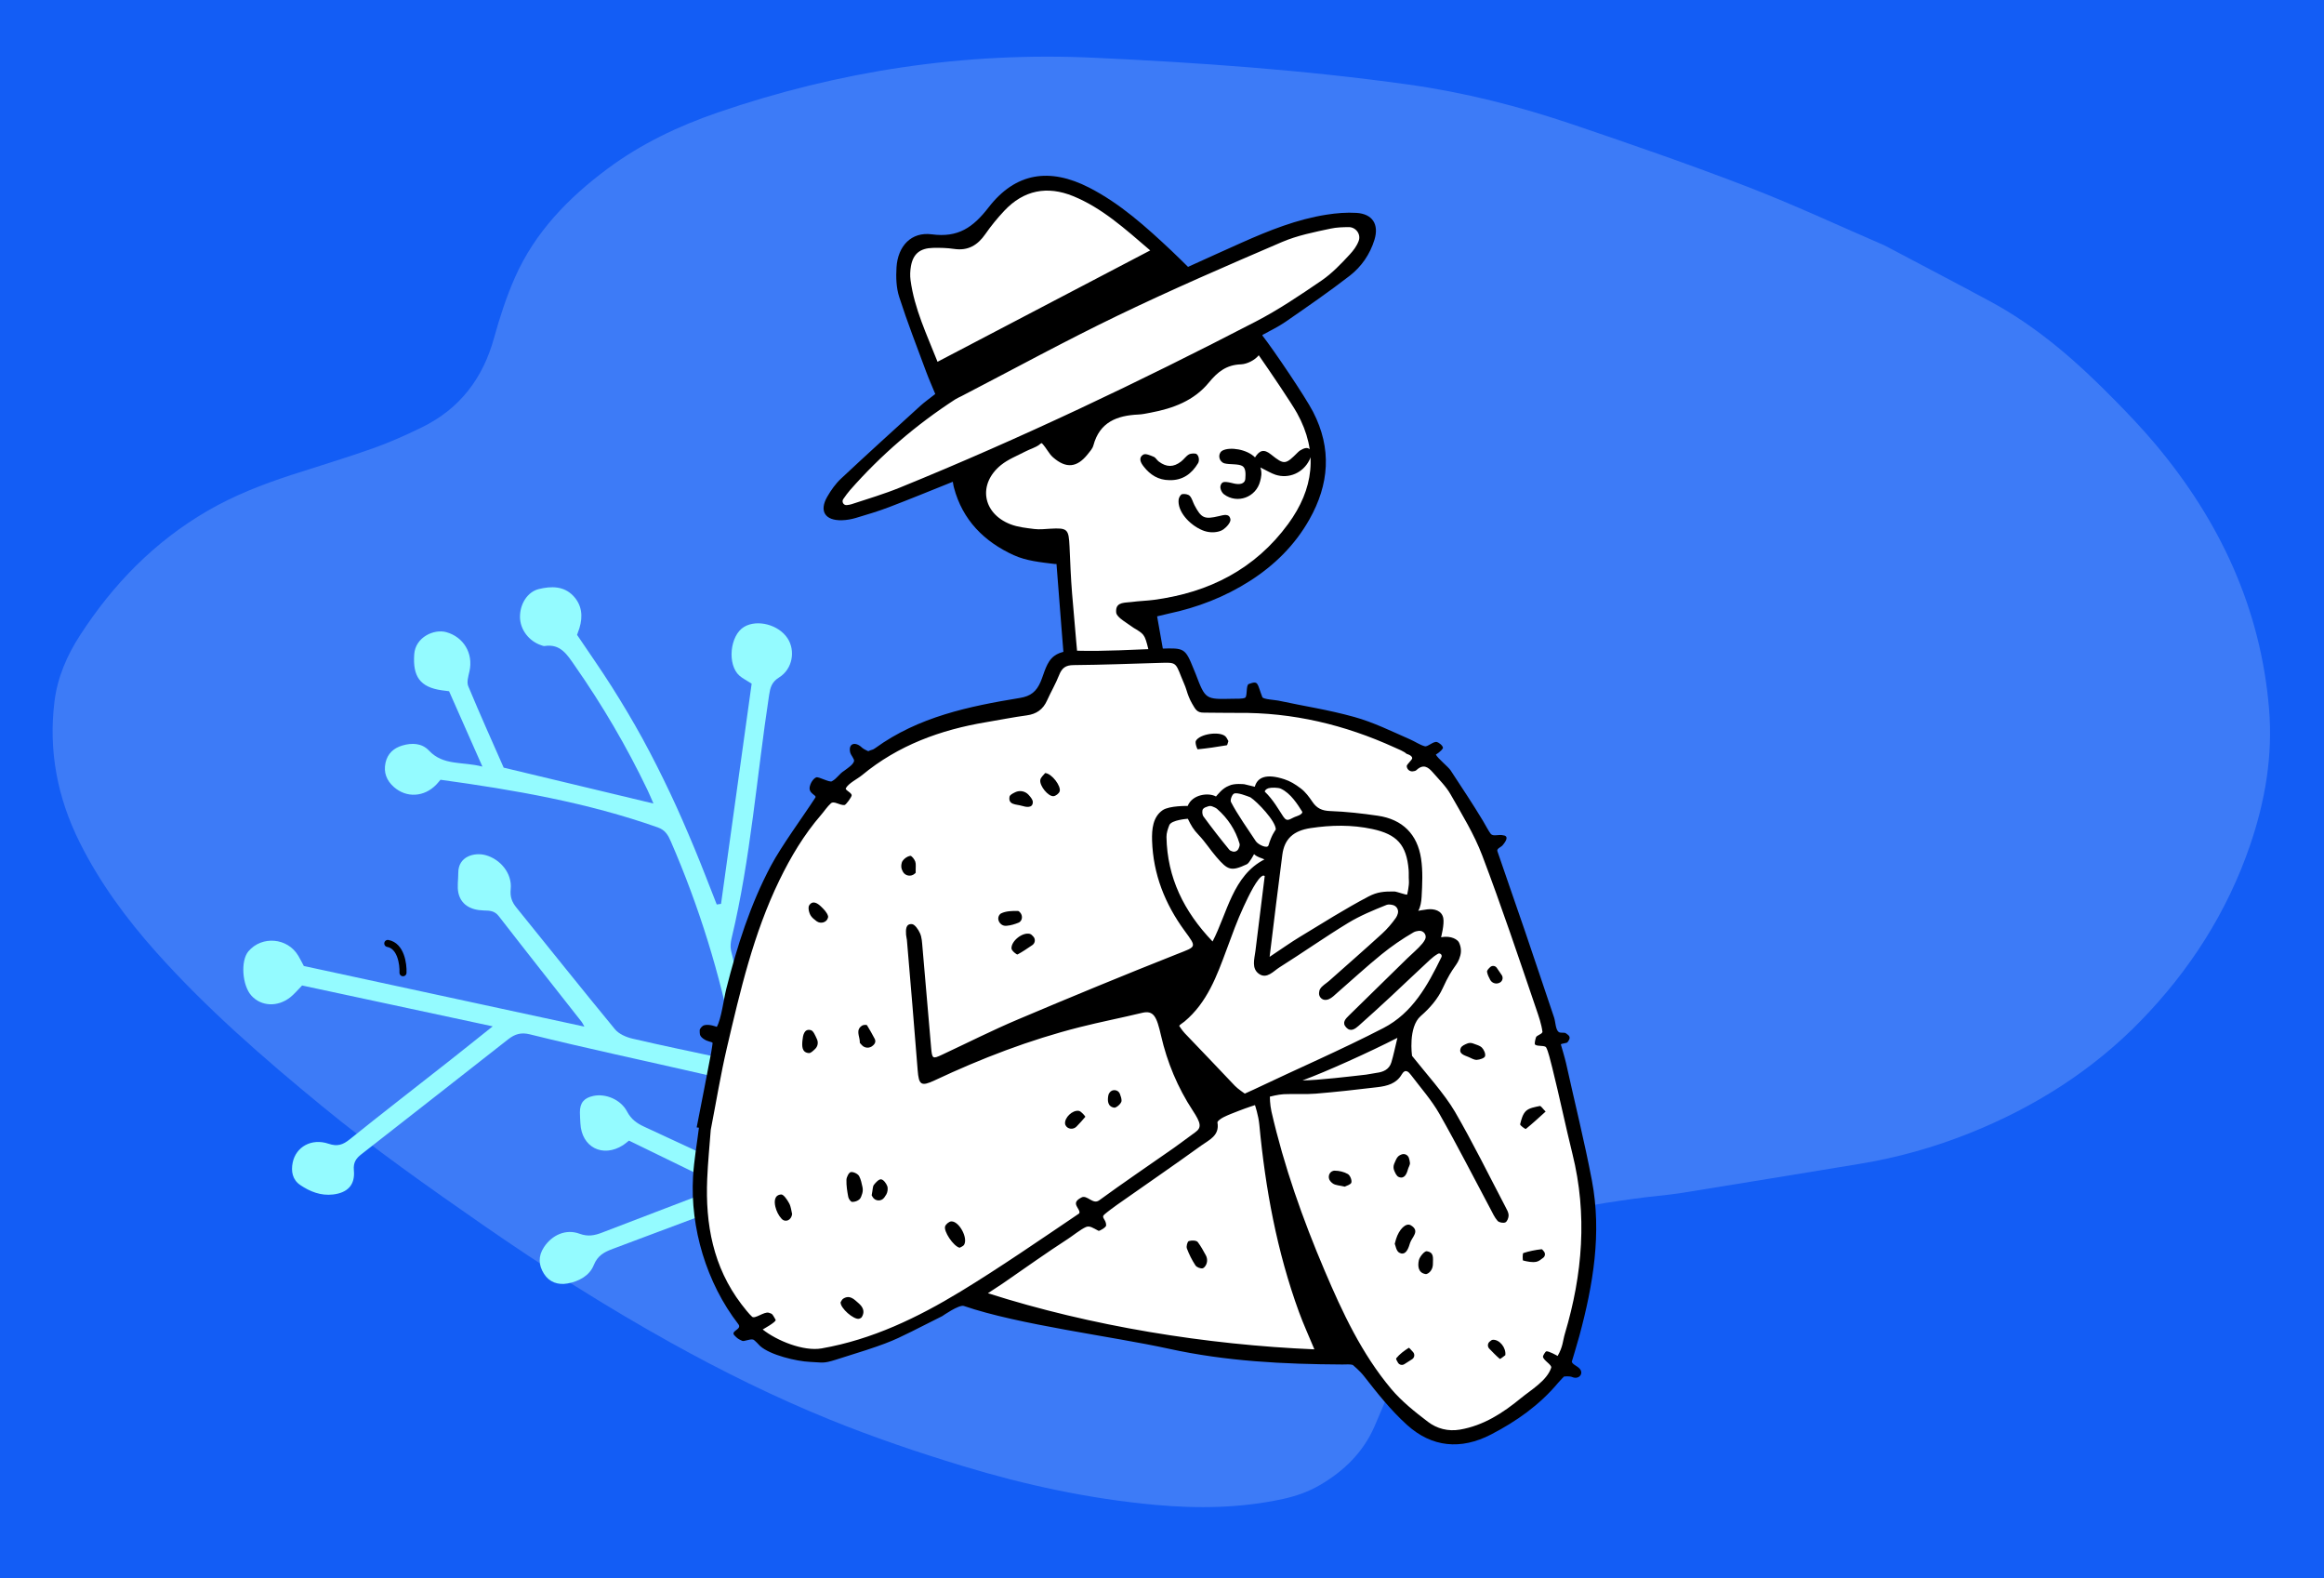 <svg width="330" height="224" viewBox="0 0 330 224" fill="none" xmlns="http://www.w3.org/2000/svg">
<rect width="330" height="224" fill="#333333"/>
<g clip-path="url(#clip0_4468_76734)">
<rect x="-72" y="-1082" width="1366" height="2004" rx="16" fill="white"/>
<rect width="1366" height="711" transform="translate(-72 -341)" fill="#135DF5"/>
<mask id="mask0_4468_76734" style="mask-type:alpha" maskUnits="userSpaceOnUse" x="0" y="0" width="330" height="224">
<rect y="0.575" width="330" height="222.753" fill="white"/>
</mask>
<g mask="url(#mask0_4468_76734)">
<path opacity="0.24" fill-rule="evenodd" clip-rule="evenodd" d="M267.619 34.85C272.719 37.548 277.716 40.15 282.673 42.824C289.447 46.48 295.092 51.503 300.395 56.91C302.311 58.864 304.201 60.854 305.959 62.938C315.312 74.03 321.004 86.479 322.192 100.55C322.758 107.257 321.646 113.708 319.512 119.952C316.262 129.464 310.921 137.793 303.905 144.981C297.109 151.945 288.921 157.162 279.66 160.861C274.607 162.88 269.392 164.347 263.963 165.231C255.609 166.591 247.263 167.988 238.903 169.323C236.61 169.689 234.272 169.841 231.972 170.176C229.289 170.567 226.584 170.912 223.96 171.521C212.427 174.2 204.306 180.739 199.847 191.325C198.277 195.05 196.78 198.806 195.162 202.509C193.578 206.133 190.868 208.807 187.401 210.823C185.785 211.763 184.052 212.375 182.206 212.778C176.214 214.086 170.107 214.183 163.944 213.614C154.715 212.762 145.671 210.829 136.76 208.123C130.348 206.176 124.008 204.028 117.79 201.503C110.048 198.358 102.57 194.666 95.275 190.614C86.062 185.495 77.177 179.859 68.534 173.855C60.777 168.466 53.05 163.033 45.76 157.048C37.431 150.211 29.312 143.152 22.155 135.137C17.901 130.372 14.164 125.279 11.334 119.621C8.12 113.196 6.879 106.538 7.734 99.597C8.162 96.121 9.526 93.013 11.387 90.143C16.052 82.95 21.925 76.882 29.535 72.476C33.264 70.318 37.281 68.754 41.409 67.41C45.268 66.153 49.166 64.99 52.984 63.636C55.351 62.796 57.649 61.764 59.893 60.668C65.336 58.011 68.58 53.666 70.151 47.98C70.958 45.06 71.901 42.153 73.12 39.391C75.933 33.011 80.667 28.11 86.281 23.942C91.001 20.437 96.282 17.907 101.911 15.974C119.052 10.088 136.834 7.343 155.324 8.196C170.222 8.884 185.109 9.928 199.943 11.996C207.906 13.106 215.703 15.081 223.337 17.67C231.651 20.489 239.957 23.36 248.15 26.52C254.767 29.073 261.21 32.088 267.619 34.85Z" fill="#C5D8FF"/>
<path d="M57.225 138.084C57.278 136.839 56.919 134.263 55.064 133.926" stroke="black" stroke-linecap="round"/>
<path fill-rule="evenodd" clip-rule="evenodd" d="M107.807 151.448C106.446 145.865 105.102 140.408 103.806 134.94C103.676 134.386 103.753 133.739 103.889 133.172C106.608 121.827 107.448 110.193 109.205 98.701C109.369 97.632 109.552 96.832 110.634 96.161C112.549 94.974 112.978 92.361 111.828 90.607C110.562 88.675 107.525 87.877 105.66 88.987C103.636 90.191 103.226 94.355 105.003 95.92C105.442 96.306 105.989 96.568 106.734 97.046C105.293 107.405 103.839 117.857 102.385 128.309C102.182 128.339 101.978 128.368 101.774 128.397C100.727 125.747 99.718 123.081 98.621 120.452C97.526 117.824 96.399 115.207 95.182 112.636C93.933 109.997 92.623 107.383 91.221 104.824C89.855 102.331 88.392 99.886 86.872 97.484C85.312 95.021 83.631 92.635 81.941 90.122C82.035 89.855 82.166 89.516 82.274 89.169C82.803 87.464 82.623 85.841 81.368 84.55C80.021 83.164 78.254 83.203 76.531 83.614C74.916 83.999 73.825 85.711 73.837 87.584C73.848 89.37 75.109 91.034 76.889 91.609C77.031 91.654 77.187 91.728 77.324 91.706C79.607 91.344 80.554 92.967 81.632 94.511C85.54 100.107 88.983 105.973 91.935 112.131C92.253 112.794 92.529 113.478 92.786 114.064C85.746 112.378 78.781 110.71 71.522 108.971C69.928 105.344 68.148 101.397 66.488 97.4C66.247 96.82 66.51 95.981 66.663 95.29C67.231 92.74 65.821 90.412 63.356 89.732C61.645 89.261 58.992 90.43 58.819 92.874C58.596 96.024 59.637 97.549 62.73 97.99C63.021 98.031 63.312 98.066 63.767 98.124C65.264 101.508 66.773 104.918 68.502 108.823C65.656 108.076 62.964 108.734 60.911 106.548C59.904 105.477 58.484 105.425 57.126 105.83C55.915 106.191 55.034 106.954 54.743 108.279C54.437 109.677 54.911 110.814 55.922 111.711C57.726 113.314 60.248 113.149 61.956 111.374C62.157 111.165 62.337 110.935 62.548 110.69C73.025 112.13 83.392 113.922 93.39 117.449C94.471 117.83 94.867 118.549 95.263 119.46C99.281 128.71 102.242 138.29 104.182 148.191C104.322 148.905 104.442 149.622 104.615 150.572C103.833 150.44 103.27 150.367 102.717 150.249C98.404 149.327 94.083 148.437 89.789 147.434C88.902 147.226 87.877 146.781 87.322 146.108C82.61 140.395 77.999 134.596 73.335 128.843C72.689 128.046 72.407 127.313 72.519 126.202C72.743 123.998 71.061 121.953 68.923 121.384C67.359 120.968 65.063 121.56 65.074 123.905C65.08 124.868 64.888 125.872 65.097 126.784C65.458 128.356 66.751 129.198 68.689 129.245C69.544 129.265 70.226 129.277 70.834 130.062C74.729 135.09 78.678 140.076 82.607 145.078C82.698 145.194 82.757 145.336 82.982 145.731C69.615 142.845 56.448 140.001 43.143 137.128C42.908 136.693 42.649 136.168 42.351 135.666C40.831 133.108 37.191 132.792 35.274 135.043C34.138 136.379 34.381 139.9 35.711 141.35C37.101 142.867 39.411 142.986 41.207 141.578C41.788 141.123 42.264 140.533 42.898 139.894C51.757 141.792 60.655 143.698 69.963 145.693C67.688 147.505 65.735 149.076 63.766 150.626C59.063 154.325 54.328 157.984 49.663 161.732C48.687 162.516 47.916 162.784 46.652 162.358C44.239 161.545 42.033 162.791 41.566 165.013C41.3 166.271 41.525 167.472 42.642 168.226C44.024 169.158 45.557 169.764 47.281 169.564C49.358 169.323 50.449 168.205 50.248 166.129C50.14 165.012 50.581 164.425 51.301 163.862C58.25 158.42 65.215 152.999 72.151 147.54C73.104 146.791 73.992 146.52 75.222 146.825C91.322 150.812 107.696 153.694 123.516 158.809C124.199 159.03 124.876 159.269 125.896 159.614C125.126 159.989 124.698 160.244 124.238 160.414C118.837 162.417 113.418 164.372 108.037 166.428C106.95 166.843 106.065 166.752 105.07 166.282C100.545 164.144 96.004 162.037 91.462 159.936C90.43 159.459 89.612 158.878 89.04 157.786C88.146 156.079 86.009 155.21 84.281 155.567C82.933 155.844 82.341 156.547 82.345 157.9C82.346 158.422 82.389 158.943 82.415 159.464C82.579 162.858 85.585 164.398 88.469 162.563C88.717 162.405 88.939 162.205 89.314 161.916C93.552 163.981 97.822 166.06 102.416 168.298C101.577 168.714 101.091 169.004 100.57 169.204C95.542 171.135 90.504 173.04 85.478 174.978C84.415 175.388 83.475 175.572 82.291 175.133C80.347 174.411 78.384 175.316 77.246 177.033C76.389 178.325 76.472 179.612 77.25 180.834C78.01 182.025 79.249 182.435 80.583 182.196C82.186 181.908 83.706 181.098 84.307 179.602C84.871 178.197 85.82 177.727 87.04 177.271C97.204 173.476 107.355 169.647 117.511 165.834C121.364 164.388 125.244 163.01 129.063 161.481C130.26 161.002 131.3 160.969 132.498 161.351C135.061 162.166 137.659 162.873 140.245 163.615C142.643 164.304 143.493 164.182 143.772 163.13C144.021 162.19 143.353 161.666 141.096 161.017C130.035 157.839 118.976 154.659 107.807 151.448Z" fill="#94FBFF"/>
</g>
<path fill-rule="evenodd" clip-rule="evenodd" d="M151.576 26.006L161.428 32.238L167.944 39.206L185.528 31.717L193.776 31.199L194.631 34.102L190.576 39.206L177.229 47.441C184.837 53.645 187.92 61.096 186.478 69.797C185.16 77.752 177.615 82.906 163.844 85.258L163.425 85.328L164.872 99.497C165.043 100.149 165.134 100.84 165.134 101.555C165.134 105.494 162.36 108.686 158.939 108.686C155.517 108.686 152.743 105.494 152.743 101.555C152.743 100.948 152.809 100.359 152.933 99.797L152.918 99.797L152.732 98.086C151.253 84.649 150.035 77.321 149.077 76.101C137.978 76.101 139.493 69.063 140.101 66.021C140.175 65.654 140.278 65.343 140.408 65.075L126.872 70.493L119.643 72.934L118.688 70.493L131.495 58.267L134.774 54.684L131.495 50.107L127.852 39.206L129.695 35.084L133.831 34.102H137.18L145.874 26.006H151.576Z" fill="white"/>
<path fill-rule="evenodd" clip-rule="evenodd" d="M154.649 26.629C159.073 28.894 162.737 32.206 166.333 35.583C167.115 36.317 167.872 37.08 168.697 37.884C171.313 36.702 173.805 35.56 176.309 34.448C180.2 32.719 184.144 31.129 188.379 30.471C189.77 30.255 191.206 30.133 192.606 30.219C194.885 30.358 195.842 31.843 195.167 34.039C194.535 36.091 193.324 37.852 191.666 39.137C188.706 41.43 185.614 43.556 182.534 45.687C181.443 46.441 180.223 47.006 179.274 47.538L179.26 47.637C180.819 49.627 185.346 56.317 186.45 58.457C189.149 63.692 188.741 68.764 185.918 73.757C183.862 77.392 180.964 80.247 177.464 82.478C173.914 84.742 170.043 86.239 165.928 87.107C165.453 87.207 164.984 87.332 164.307 87.495C164.743 89.957 165.163 92.32 165.58 94.684C165.754 95.671 165.928 96.658 166.091 97.646C166.224 98.46 166.56 99.555 165.488 99.77C164.493 100.012 164.285 98.634 164.068 97.428C163.627 94.971 163.817 95.173 163.328 93.209C162.57 90.17 162.643 90.165 161.34 89.344C161.037 89.211 160.136 88.533 159.499 88.108C159.204 87.91 158.933 87.679 158.709 87.403C158.522 87.171 158.465 87.022 158.489 86.609C158.556 85.431 159.799 85.574 160.669 85.456C161.741 85.31 162.83 85.289 163.903 85.146C171.68 84.108 178.224 80.787 182.92 74.369C186.518 69.452 187.255 64.203 184.173 58.639C183.399 57.24 180.311 52.683 178.738 50.431L178.749 50.419C178.202 51.115 177.085 51.69 176.195 51.721C174.142 51.793 172.888 52.8 171.653 54.307C169.546 56.882 166.563 57.981 163.38 58.579C162.807 58.687 162.231 58.818 161.652 58.844C158.609 58.982 156.144 59.915 155.257 63.233C155.134 63.691 154.757 64.098 154.446 64.487C152.929 66.388 151.388 66.541 149.54 64.933C148.917 64.39 148.675 63.702 147.935 62.902L147.718 62.997C147.682 63.044 147.642 63.085 147.598 63.117C147.009 63.548 146.254 63.75 145.594 64.095C144.423 64.707 143.142 65.201 142.136 66.017C138.826 68.7 139.496 72.865 143.467 74.417C144.528 74.831 145.723 74.95 146.87 75.095C147.604 75.187 148.366 75.097 149.114 75.054C151.577 74.913 151.758 75.085 151.87 77.589C151.969 79.801 152.05 82.015 152.23 84.221C152.611 88.878 153.04 93.531 153.478 98.184C153.52 98.623 153.63 99.07 153.528 99.512C153.34 100.326 152.153 100.349 151.872 99.562C151.669 98.993 151.496 98.466 151.449 97.928C150.933 91.978 150.487 86.022 150.02 80.067C149.932 80.073 149.838 80.07 149.741 80.058C147.781 79.82 145.707 79.612 143.946 78.808C139.768 76.9 136.671 73.838 135.453 69.201C135.393 68.971 135.393 68.971 135.297 68.389C132.344 69.572 129.205 70.859 126.262 71.984C124.709 72.576 123.11 73.053 121.516 73.527C120.884 73.715 120.211 73.832 119.554 73.85C117.158 73.916 116.29 72.559 117.465 70.515C118.001 69.583 118.652 68.664 119.432 67.934C123.143 64.459 126.911 61.045 130.672 57.625C131.284 57.069 131.966 56.592 132.805 55.929C132.364 54.857 131.896 53.811 131.499 52.738C130.197 49.218 128.828 45.718 127.682 42.147C127.261 40.836 127.213 39.337 127.302 37.944C127.493 34.927 129.398 32.875 132.317 33.265C136.043 33.761 138.167 32.297 140.369 29.448C144.186 24.508 149.02 23.748 154.649 26.629ZM191.499 32.239C190.639 32.247 189.803 32.273 188.996 32.443C186.638 32.941 184.22 33.419 182.022 34.362C174.218 37.712 166.416 41.088 158.766 44.773C151.257 48.39 143.935 52.396 136.531 56.232C136.237 56.384 135.924 56.509 135.646 56.689C130.082 60.3 125.091 64.583 120.708 69.57C120.378 69.945 120.087 70.355 119.744 70.842C119.475 71.223 119.777 71.749 120.241 71.7C120.5 71.673 120.715 71.639 120.92 71.572C123.213 70.817 125.536 70.129 127.77 69.22C145.005 62.206 161.786 54.205 178.304 45.651C181.55 43.97 184.613 41.904 187.639 39.836C189.135 38.813 190.432 37.455 191.67 36.111C192.172 35.566 192.639 34.965 192.925 34.209C193.288 33.248 192.524 32.228 191.499 32.239ZM142.594 29.933C141.628 30.965 140.721 32.069 139.916 33.23C138.815 34.819 137.452 35.628 135.473 35.336C134.489 35.19 133.478 35.164 132.481 35.188C130.637 35.231 129.663 36.037 129.352 37.776C129.236 38.425 129.206 39.118 129.294 39.771C129.843 43.857 131.614 47.509 133.127 51.356C143.265 46.048 153.116 40.892 163.326 35.547C159.682 32.422 156.471 29.517 152.404 27.85C148.711 26.337 145.365 26.974 142.594 29.933Z" fill="black"/>
<path fill-rule="evenodd" clip-rule="evenodd" d="M104.361 138.281C109.133 123.777 114.885 113.807 121.617 108.371C128.349 102.936 136.952 100.206 147.427 100.182L150.722 93.433L167.08 92.585L170.023 100.182C188.394 99.416 200.75 103.493 207.092 112.413C213.434 121.334 219.282 139.602 224.636 167.217L225.455 179.315L221.698 193.905C216.12 200.585 211.252 203.925 207.092 203.925C202.932 203.925 197.891 199.895 191.97 191.834L185.979 192.943C159.885 189.8 144.054 186.58 138.487 183.282C138.487 183.282 118.818 194.716 112.807 191.834C106.796 188.952 102.294 184.653 100.295 178.008C98.963 173.577 100.318 160.335 104.361 138.281Z" fill="white"/>
<path fill-rule="evenodd" clip-rule="evenodd" d="M180.115 111.892C179.769 111.996 179.553 112.27 179.606 112.389C180.79 113.51 181.619 115.021 182.214 115.909C182.832 116.833 183.148 116.174 184.2 115.842C184.73 115.675 185.005 115.375 184.901 115.211C184.261 114.195 183.284 112.61 181.874 111.957C181.499 111.783 180.511 111.773 180.115 111.892ZM172.153 114.479C171.972 114.404 171.769 114.394 171.583 114.454C171.287 114.55 170.972 114.639 170.823 114.847C170.658 115.076 170.703 115.649 170.888 115.901C172.065 117.504 173.285 119.079 174.549 120.615C174.656 120.745 174.833 120.816 175.03 120.873C175.364 120.967 175.719 120.798 175.863 120.484C175.981 120.225 176.076 119.973 176.015 119.766C175.441 117.826 174.36 116.168 172.823 114.827C172.647 114.674 172.413 114.587 172.153 114.479ZM181.157 117.748C181.172 116.572 178.512 113.794 177.549 113.181C177.073 112.999 175.686 112.439 175.225 112.658C174.939 112.793 174.654 113.569 174.794 113.843C175.66 115.542 177.28 117.831 178.33 119.422C178.633 119.882 179.961 120.539 180.123 119.999C180.568 118.514 181.018 117.99 181.157 117.748ZM198.428 147.327C194.489 149.336 188.356 152.121 184.949 153.369C187.115 153.362 191.904 152.785 193.975 152.55C194.472 152.493 194.961 152.36 195.458 152.299C196.44 152.178 197.263 151.806 197.568 150.806C197.87 149.817 198.07 148.798 198.428 147.327ZM179.549 121.998C179.123 121.782 178.614 121.736 178.069 121.251C178.069 121.251 177.412 122.515 177.054 122.683C174.785 123.743 174.34 123.523 172.716 121.642C171.842 120.631 171.122 119.482 170.198 118.524C169.461 117.759 169.122 117.161 168.669 116.227C168.669 116.227 166.332 116.38 166.037 117.137C165.829 117.67 165.626 118.255 165.636 118.813C165.742 124.587 168.105 129.378 172.18 133.646C174.273 129.645 175.037 124.304 179.549 121.998ZM180.281 135.828C182.041 134.66 183.263 133.788 184.544 133.011C187.776 131.054 190.973 129.025 194.314 127.268C195.582 126.601 196.529 126.54 197.988 126.549C198.298 126.551 199.612 127.046 199.807 126.996C199.807 126.996 200.119 125.749 200.057 124.982C200.017 124.483 200.062 123.976 200.021 123.477C199.728 119.938 198.372 118.431 194.854 117.682C191.936 117.061 189.045 117.107 186.082 117.556C183.704 117.916 182.389 119.047 182.088 121.326C181.476 125.947 180.931 130.578 180.281 135.828ZM179.587 124.346C179.471 124.31 179.5 124.319 179.384 124.282C178.56 124.52 177.324 127.134 176.595 128.698C175.679 130.663 174.945 132.714 174.191 134.75C172.792 138.526 171.424 142.316 168.183 145.02C167.994 145.178 167.51 145.474 167.44 145.618C167.44 145.618 167.86 146.283 168.242 146.683C170.614 149.168 173 151.64 175.355 154.141C175.745 154.556 176.756 155.242 176.756 155.242C176.756 155.242 177.448 154.942 178.004 154.677C184.145 151.747 190.407 149.05 196.448 145.93C200.576 143.797 202.723 139.875 204.678 135.868C204.833 135.55 204.475 135.221 204.169 135.403C203.763 135.643 203.4 135.923 203.064 136.233C201.214 137.939 199.402 139.686 197.559 141.399C196.025 142.823 194.481 144.236 192.914 145.624C192.41 146.07 191.78 146.525 191.153 145.85C190.515 145.162 191.064 144.625 191.552 144.146C194.304 141.443 197.062 138.745 199.82 136.049C200.54 135.345 201.335 134.705 201.974 133.936C202.113 133.77 202.231 133.586 202.338 133.393C202.678 132.786 202.164 132.058 201.467 132.135C201.187 132.166 200.925 132.228 200.702 132.357C199.114 133.277 197.585 134.33 196.161 135.487C194.011 137.233 191.975 139.114 189.884 140.93C189.505 141.26 189.137 141.652 188.689 141.839C188.571 141.888 188.446 141.918 188.315 141.936C187.751 142.013 187.263 141.529 187.3 140.965C187.313 140.765 187.349 140.577 187.437 140.418C187.701 139.937 188.286 139.631 188.725 139.243C191.235 137.015 193.762 134.806 196.242 132.545C196.979 131.872 197.643 131.094 198.218 130.279C198.341 130.104 198.422 129.899 198.485 129.681C198.639 129.151 198.308 128.592 197.765 128.469C197.44 128.395 197.131 128.358 196.878 128.459C195.012 129.206 193.128 129.983 191.419 131.022C188.119 133.03 184.957 135.26 181.686 137.316C180.825 137.857 179.892 139.015 178.787 138.255C177.675 137.491 178.122 136.139 178.268 134.985C178.715 131.44 179.147 127.892 179.587 124.346ZM140.283 183.579C154.95 188.268 171.338 190.902 186.639 191.546C185.831 189.6 185.073 187.952 184.453 186.253C181.313 177.649 179.675 168.726 178.82 159.645C178.696 158.332 178.202 156.876 178.202 156.876C178.202 156.876 177.098 157.22 175.833 157.714C175.129 157.989 174.416 158.252 173.742 158.59C173.397 158.764 172.838 159.143 172.873 159.342C173.206 161.214 171.67 161.822 170.59 162.604C166.646 165.459 162.622 168.202 158.643 171.009C158.199 171.322 157.212 172.053 156.81 172.407C156.303 172.852 157.094 173.109 157.069 173.961C157.062 174.224 156.114 174.784 155.984 174.717C155.221 174.323 154.736 173.947 154.192 174.186C153.442 174.515 152.287 175.451 151.621 175.881C148.613 177.821 145.703 179.911 142.353 182.217L140.283 183.579ZM100.42 167.353C100.149 173.778 101.257 179.848 105.273 185.132C105.625 185.596 106.381 186.56 106.794 186.916C107.206 187.271 108.499 186.165 109.158 186.346C109.736 186.506 109.701 186.602 110.135 187.352C110.296 187.63 108.298 188.724 108.298 188.724C110.277 190.297 114.071 191.867 116.67 191.412C123.859 190.151 130.286 187.048 136.408 183.33C141.866 180.016 147.883 175.873 153.175 172.297C153.552 172.043 152.882 171.416 152.789 170.953C152.698 170.488 153.184 170.187 153.569 169.984C154.366 169.562 155.185 171.046 156.075 170.395C159.264 168.065 163.44 165.217 166.679 162.955C167.712 162.233 168.705 161.455 169.731 160.724C170.672 160.052 170.515 159.398 169.361 157.639C167.233 154.397 165.728 150.792 164.865 147.019C164.248 144.326 163.834 143.376 162.165 143.78C159.221 144.492 156.243 145.068 153.307 145.812C146.185 147.616 139.362 150.239 132.725 153.358C130.778 154.273 130.466 154.006 130.304 151.902C129.83 145.739 129.292 139.582 128.776 133.423C128.754 133.174 128.668 132.93 128.657 132.681C128.624 132.004 128.578 131.133 129.474 131.178C129.896 131.199 130.411 131.959 130.643 132.489C130.903 133.082 130.928 133.79 130.987 134.455C131.405 139.197 131.801 143.942 132.214 148.686C132.355 150.315 132.421 150.353 133.776 149.72C137.358 148.047 140.889 146.259 144.528 144.72C152.037 141.541 159.576 138.428 167.159 135.428C169.902 134.343 169.967 134.531 168.203 132.118C165.415 128.303 163.744 124.09 163.591 119.334C163.539 117.685 163.712 115.951 165.099 115.004C166.05 114.355 168.649 114.408 168.649 114.408C169.309 112.747 171.613 112.475 172.664 113.067C172.949 112.755 173.581 111.888 174.504 111.543C175.257 111.154 176.691 111.325 176.691 111.325C177.28 111.48 177.812 111.598 178.175 111.684C178.55 110.34 179.795 109.764 182.398 110.628C183.2 110.894 183.877 111.29 184.729 111.938C185.382 112.434 185.901 113.143 186.367 113.833C186.987 114.75 187.731 115.091 188.881 115.132C191.145 115.213 193.412 115.469 195.657 115.798C199.168 116.314 201.262 118.438 201.785 121.868C202.059 123.659 201.961 125.524 201.861 127.347C201.83 127.915 201.716 128.762 201.384 129.298C201.384 129.298 202.031 129.158 202.708 129.084C203.646 128.981 204.725 129.251 204.939 130.315C205.118 131.202 204.628 133.042 204.628 133.042C206.144 132.771 206.994 133.425 207.169 133.783C207.46 134.379 207.521 135.027 207.364 135.624C206.951 137.195 206.378 136.943 204.878 140.248C204.17 141.806 203.033 143.104 201.739 144.231C199.92 145.813 200.504 149.883 200.504 149.883C202.32 152.182 205.138 155.301 206.599 157.819C209.16 162.233 211.412 166.825 213.785 171.347C213.978 171.715 214.213 172.118 214.219 172.509C214.223 172.86 214.026 173.389 213.759 173.52C213.478 173.657 212.859 173.543 212.652 173.309C212.218 172.819 211.942 172.186 211.628 171.597C209.222 167.093 206.909 162.537 204.383 158.101C203.272 156.151 201.745 154.433 200.38 152.629C200.017 152.149 199.548 151.65 199.043 152.518C198.276 153.835 196.963 154.164 195.612 154.327C192.69 154.679 189.763 155.005 186.829 155.249C185.324 155.374 183.8 155.251 182.288 155.326C181.464 155.367 180.314 155.675 180.314 155.675C180.314 155.675 180.319 156.806 180.542 157.782C182.322 165.55 184.974 173.039 188.089 180.359C190.614 186.295 193.351 192.164 197.546 197.162C199.032 198.931 200.906 200.418 202.76 201.831C204.034 202.802 205.617 203.227 207.303 202.94C210.666 202.366 213.419 200.568 215.953 198.483C217.36 197.327 219.672 195.984 220.262 194.156C220.399 193.734 219.114 193.1 219.096 192.567C219.091 192.433 219.445 191.863 219.563 191.831C219.885 191.741 221.178 192.484 221.178 192.484C221.949 191.141 221.902 190.348 222.214 189.305C224.721 180.903 225.418 172.42 223.285 163.812C222.28 159.756 221.439 155.662 220.425 151.609C220.171 150.593 219.831 149.174 219.55 148.691C219.349 148.346 218.342 148.59 217.97 148.281C217.895 148.219 217.933 147.808 218.092 147.29C218.202 146.93 218.872 146.887 219.026 146.495C218.885 145.367 218.488 144.257 218.129 143.204C215.645 135.923 213.199 128.625 210.47 121.434C209.323 118.411 207.583 115.596 205.976 112.763C205.325 111.615 204.329 110.655 203.451 109.642C202.801 108.892 202.11 108.4 201.134 109.316C201.009 109.434 200.813 109.478 200.594 109.498C200.155 109.537 199.777 109.196 199.75 108.76C199.734 108.498 200.568 107.855 200.53 107.597C200.468 107.192 199.73 107.013 199.73 107.013C199.397 106.671 198.464 106.306 198.006 106.098C190.943 102.881 183.556 101.116 175.754 101.198C174.154 101.215 172.553 101.159 170.952 101.163C169.992 101.166 169.786 100.775 169.257 99.854C168.916 99.259 168.67 98.617 168.476 97.961C168.286 97.318 168.004 96.786 167.709 96.023C166.93 94.014 166.9 94.033 164.803 94.095C160.68 94.217 156.557 94.378 152.434 94.413C151.299 94.422 150.784 94.838 150.395 95.823C149.905 97.064 149.222 98.228 148.672 99.448C148.105 100.705 147.179 101.365 145.79 101.551C143.873 101.808 141.974 102.193 140.065 102.511C133.561 103.593 127.539 105.792 122.408 110.038C121.774 110.563 120.51 111.163 120.109 111.888C119.956 112.163 120.943 112.509 120.935 112.903C120.931 113.133 120.132 114.273 119.901 114.282C119.171 114.312 118.422 113.645 117.982 114.039C117.455 114.512 117.056 115.141 116.594 115.674C114.166 118.481 112.284 121.635 110.666 124.965C106.987 132.539 105.105 140.664 103.208 148.778C102.334 152.521 101.715 156.323 100.925 160.385C100.767 162.519 100.522 164.933 100.42 167.353ZM100.977 149.457C101.081 148.902 101.19 148.047 101.19 148.047C101.028 147.833 100.492 147.92 99.828 147.42C99.262 146.995 99.379 146.678 99.356 146.269C99.342 146.033 99.7 145.631 99.968 145.546C100.675 145.321 101.781 145.769 101.781 145.769C102.421 144.675 102.765 141.803 103.143 140.317C104.67 134.306 106.539 128.403 109.459 122.913C110.983 120.048 114.008 115.954 115.779 113.219C116.022 112.844 114.724 112.68 114.995 111.619C115.187 110.867 115.662 110.427 115.926 110.345C116.267 110.238 117.777 111.094 118.118 110.907C118.896 110.482 119.126 109.88 119.874 109.412C120.619 108.865 121.105 108.539 121.265 108.073C121.375 107.751 120.808 107.238 120.712 106.766C120.448 105.454 121.522 105.258 122.406 106.137C122.611 106.341 123.287 106.635 123.287 106.635C123.887 106.355 123.842 106.518 124.294 106.191C130.417 101.757 137.583 100.259 144.837 99.074C146.359 98.826 147.181 98.159 147.774 96.756C148.288 95.541 148.578 93.959 149.687 93.127C150.621 92.425 151.85 92.359 152.977 92.373C156.925 92.475 160.883 92.219 164.836 92.079C168.195 91.96 168.295 92.001 169.503 94.988C169.597 95.221 169.699 95.451 169.788 95.685C171.175 99.319 171.174 99.281 175.048 99.192C175.525 99.181 176.465 99.228 176.804 99.045C177.142 98.864 176.905 97.253 177.317 97.1C178.748 96.572 178.482 97.002 179.248 98.963C179.369 99.275 181.101 99.366 181.511 99.454C185.374 100.285 188.495 100.722 192.294 101.774C195.027 102.529 197.618 103.817 200.231 104.96C200.94 105.271 201.579 105.726 202.306 105.934C202.742 106.058 203.522 105.189 204.055 105.338C204.299 105.406 204.89 105.83 204.901 106.182C204.658 106.668 203.887 107.113 203.887 107.113C204.123 107.633 205.663 108.869 205.977 109.352C207.529 111.732 209.117 114.093 210.579 116.528C210.826 116.938 211.408 118.034 211.677 118.364C212.032 118.8 212.786 118.391 213.503 118.587C213.503 118.587 214.54 118.618 213.355 120.002C213.127 120.267 212.497 120.456 212.625 120.832C213.757 124.156 215.371 128.763 216.509 132.085C217.919 136.196 219.275 140.325 220.675 144.439C220.885 145.057 220.872 146.159 221.333 146.5C221.568 146.674 222.142 146.534 222.327 146.661C222.873 147.032 223.131 147.254 222.563 147.972C222.48 148.077 221.734 148.128 221.633 148.254C221.633 148.254 222.215 150.2 222.374 150.922C223.597 156.467 224.98 161.983 226.041 167.558C227.465 175.037 226.225 182.364 224.271 189.612C223.962 190.758 223.19 193.299 223.19 193.299C223.287 193.714 223.987 193.898 224.337 194.326C224.902 195.019 224.177 195.872 223.261 195.483C222.851 195.309 222.089 195.402 222.089 195.402C222.089 195.402 221.58 195.899 221.24 196.305C218.614 199.445 215.339 201.759 211.722 203.631C207.433 205.85 203.321 205.463 199.784 202.265C197.504 200.206 195.554 197.753 193.66 195.321C193.099 194.6 192.093 193.758 192.093 193.758C191.729 193.633 191.108 193.697 190.613 193.695C182.247 193.651 174.124 193.248 165.956 191.458C157.892 189.691 144.675 188.066 136.87 185.389C136.183 185.153 133.803 186.825 133.803 186.825C133.803 186.825 130.101 188.695 129.417 189.032C126.574 190.433 125.859 190.795 118.649 193.028C116.864 193.58 116.904 193.412 114.992 193.325C113.102 193.239 109.371 192.365 107.927 191.066C107.832 190.98 107.149 190.201 106.929 190.153C106.436 190.047 105.672 190.462 105.394 190.338C104.806 190.076 104.707 189.993 104.292 189.566C103.657 188.916 105.421 188.724 104.846 187.979C100.296 182.095 97.995 174.273 98.409 167.049C98.542 164.719 98.96 162.405 99.247 160.084C99.139 160.069 99.032 160.054 98.925 160.039C99.613 156.512 100.314 152.988 100.977 149.457ZM174.426 105.201C174.318 105.501 174.284 105.779 174.204 105.792C172.828 106.021 171.447 106.233 170.059 106.367C170.005 106.372 169.654 105.45 169.813 105.165C170.36 104.184 173.088 103.785 173.964 104.494C174.196 104.682 174.308 105.014 174.426 105.201ZM122.47 168.516C122.537 168.827 122.522 169.149 122.427 169.453C122.328 169.766 122.243 170.04 122.064 170.223C121.819 170.474 121.357 170.632 121 170.615C120.799 170.606 120.503 170.183 120.45 169.909C120.299 169.109 120.166 168.287 120.192 167.478C120.205 167.084 120.54 166.429 120.814 166.383C121.18 166.32 121.825 166.632 122 166.965C122.251 167.444 122.36 167.997 122.47 168.516ZM198.051 176.559C198.186 176.064 198.205 175.984 198.229 175.905C198.66 174.505 199.637 173.523 200.334 173.938C201.682 174.741 200.499 175.602 200.226 176.433C200.174 176.589 200.128 176.747 200.074 176.901C199.841 177.574 199.425 178.24 198.68 177.819C198.26 177.582 198.157 176.793 198.051 176.559ZM144.887 129.572C145.221 129.979 145.188 130.613 144.755 130.912C144.72 130.936 144.685 130.956 144.647 130.971C144.113 131.19 143.534 131.369 142.962 131.416C142.915 131.42 142.868 131.422 142.82 131.424C141.976 131.438 141.425 130.454 141.967 129.812C142.022 129.748 142.083 129.696 142.153 129.662C142.839 129.321 143.728 129.301 144.529 129.314C144.647 129.315 144.764 129.422 144.887 129.572ZM136.263 177.123C135.364 176.899 133.957 174.759 134.207 174.076C134.32 173.768 134.776 173.392 135.087 173.382C136.19 173.346 137.478 175.728 136.901 176.693C136.763 176.924 136.409 177.03 136.263 177.123ZM219.474 157.791C218.468 158.698 217.593 159.514 216.662 160.26C216.6 160.309 215.816 159.751 215.854 159.593C216.019 158.924 216.218 158.139 216.692 157.702C217.163 157.266 217.966 157.147 218.649 157.002C218.808 156.968 219.065 157.387 219.474 157.791ZM119.363 184.857C119.453 184.73 119.549 184.469 119.736 184.351C120.682 183.755 121.298 184.467 121.906 184.988C122.506 185.502 122.863 186.153 122.382 186.95C122.308 187.072 122.132 187.17 121.986 187.203C121.246 187.372 119.301 185.697 119.363 184.857ZM112.478 172.348C112.367 173.225 111.522 173.584 110.985 173.012C110.56 172.558 110.246 171.919 110.102 171.31C109.932 170.59 109.926 169.648 110.91 169.559C111.26 169.528 111.785 170.309 112.057 170.812C112.322 171.302 112.367 171.909 112.478 172.348ZM190.957 168.45C190.221 168.274 189.659 168.271 189.269 168.012C189.129 167.919 189.008 167.798 188.896 167.664C188.472 167.155 188.709 166.325 189.362 166.195C189.407 166.185 189.452 166.181 189.497 166.181C190.136 166.182 190.841 166.341 191.387 166.657C191.707 166.842 191.982 167.511 191.891 167.865C191.815 168.164 191.181 168.322 190.957 168.45ZM197.975 166.174C197.842 165.861 197.841 165.508 197.974 165.195C198.17 164.737 198.302 164.381 198.55 164.145C198.68 164.022 198.849 163.939 199.033 163.872C199.464 163.715 199.935 163.961 200.065 164.398C200.132 164.621 200.187 164.845 200.208 165.072C200.236 165.37 200 165.686 199.917 166.003C199.737 166.693 199.391 167.401 198.614 167.078C198.317 166.955 198.137 166.552 197.975 166.174ZM124.091 148.282L123.967 148.404C123.516 148.845 122.8 148.824 122.383 148.365C122.293 148.266 122.204 148.167 122.115 148.067C122.071 148.016 122.093 147.907 122.088 147.825C122.048 147.052 121.471 146.188 122.425 145.584C122.602 145.471 123.053 145.446 123.115 145.544C123.496 146.145 123.831 146.774 124.214 147.481C124.357 147.744 124.306 148.071 124.091 148.282ZM146.748 132.971C147.06 133.335 146.986 133.889 146.59 134.159C145.841 134.668 145.186 135.115 144.491 135.488C144.374 135.55 143.647 134.961 143.628 134.648C143.565 133.585 145.198 132.292 146.236 132.568C146.419 132.617 146.574 132.768 146.748 132.971ZM148.407 109.737C149.361 109.797 150.725 111.63 150.462 112.355C150.353 112.655 149.903 113 149.587 113.022C148.841 113.074 147.589 111.55 147.719 110.718C147.78 110.331 148.211 110.001 148.407 109.737ZM123.774 169.675C123.943 168.82 123.912 168.426 124.092 168.192C124.356 167.85 124.801 167.373 125.113 167.411C125.45 167.452 125.843 167.975 125.986 168.368C126.112 168.712 126.04 169.232 125.852 169.558C125.764 169.712 125.665 169.86 125.559 170.004C125.135 170.581 124.249 170.529 123.901 169.903L123.774 169.675ZM208.347 148.132C208.602 148.028 208.89 148.023 209.149 148.117C209.721 148.326 210.138 148.434 210.406 148.693C210.708 148.987 210.976 149.587 210.871 149.937C210.789 150.212 210.12 150.428 209.698 150.452C209.321 150.474 208.92 150.211 208.539 150.051C207.943 149.801 207.074 149.599 207.429 148.764C207.558 148.46 207.985 148.282 208.347 148.132ZM144.164 112.458C144.809 112.149 145.582 112.302 146.06 112.833C146.401 113.212 146.664 113.547 146.656 113.877C146.635 114.755 145.712 114.579 145.06 114.381C144.323 114.156 143.132 114.284 143.35 113.098C143.394 112.857 143.728 112.669 144.164 112.458ZM130.023 123.898L129.899 124.013C129.381 124.491 128.539 124.362 128.206 123.742C128.144 123.626 128.089 123.508 128.044 123.386C127.919 123.043 127.97 122.512 128.167 122.211C128.394 121.867 128.848 121.556 129.247 121.488C129.444 121.455 129.844 121.967 129.963 122.3C130.094 122.662 130.007 123.102 130.023 123.898ZM116.01 147.529C116.222 147.994 116.119 148.542 115.75 148.898C115.395 149.239 115.108 149.51 114.846 149.489C113.857 149.408 113.87 148.507 113.941 147.739C114.012 146.979 114.179 145.986 115.129 146.232C115.485 146.324 115.718 146.886 116.01 147.529ZM213.019 139.457C212.534 139.766 211.884 139.604 211.607 139.103C211.403 138.732 211.224 138.357 211.156 137.963C211.123 137.769 211.339 137.534 211.593 137.291C211.869 137.028 212.318 137.071 212.534 137.385L213.235 138.409C213.473 138.756 213.375 139.23 213.019 139.457ZM117.575 130.253C117.412 130.954 116.524 131.197 115.945 130.765C115.605 130.512 115.336 130.29 115.148 130.014C114.879 129.616 114.692 128.829 114.909 128.506C115.408 127.763 116.092 128.219 116.577 128.682C116.984 129.071 117.439 129.528 117.577 130.035C117.596 130.102 117.593 130.174 117.575 130.253ZM203.468 179.428C203.467 179.952 203.238 180.463 202.794 180.746C202.665 180.828 202.54 180.877 202.425 180.858C201.34 180.677 201.304 179.672 201.473 178.899C201.585 178.389 202.285 177.567 202.6 177.619C203.662 177.792 203.47 178.565 203.468 179.428ZM219.255 177.682C219.456 177.952 219.403 178.333 219.137 178.541C218.79 178.812 218.488 179.052 218.152 179.117C217.554 179.233 216.886 179.087 216.278 178.937C216.195 178.916 216.186 177.914 216.309 177.875C217.139 177.606 218.01 177.434 218.879 177.335C218.98 177.324 219.099 177.472 219.255 177.682ZM213.751 192.373C213.547 192.512 213.032 192.958 212.961 192.897C212.435 192.445 211.951 191.945 211.468 191.443C211.207 191.171 211.218 190.741 211.49 190.481C211.658 190.321 211.827 190.193 212.001 190.187C212.934 190.15 213.881 191.313 213.751 192.373ZM200.511 192.95C200.112 193.204 199.753 193.433 199.407 193.652C199.102 193.847 198.695 193.75 198.507 193.441C198.335 193.158 198.193 192.899 198.266 192.808C198.741 192.215 199.391 191.743 200.041 191.326C200.085 191.297 200.324 191.569 200.652 191.934C200.929 192.243 200.862 192.727 200.511 192.95ZM152.862 159.92C152.411 160.391 151.595 160.316 151.304 159.734C151.268 159.662 151.245 159.592 151.237 159.52C151.144 158.653 152.286 157.55 153.187 157.691C153.549 157.748 154.139 158.506 154.117 158.533C153.735 158.996 153.325 159.437 152.862 159.92ZM157.571 155.084C157.957 154.559 158.785 154.672 159.021 155.277C159.166 155.65 159.263 155.966 159.255 156.28C159.248 156.628 158.519 157.289 158.209 157.238C157.251 157.083 157.24 156.191 157.387 155.459C157.412 155.333 157.475 155.214 157.571 155.084ZM171.225 178.198C171.51 178.724 171.458 179.38 171.065 179.832C170.97 179.941 170.878 180.015 170.774 180.039C170.469 180.108 169.921 179.893 169.749 179.629C169.259 178.88 168.847 178.063 168.534 177.225C168.423 176.93 168.604 176.249 168.804 176.18C169.184 176.049 169.893 176.07 170.078 176.316C170.516 176.896 170.868 177.541 171.225 178.198Z" fill="black"/>
<path fill-rule="evenodd" clip-rule="evenodd" d="M168.939 70.391C169.261 70.729 169.374 71.262 169.603 71.698C170.582 73.563 171.018 73.762 173.103 73.261C173.759 73.104 174.573 72.847 174.716 73.719C174.785 74.142 174.184 74.82 173.721 75.148C173.53 75.284 173.326 75.371 173.114 75.432C172.327 75.656 171.478 75.584 170.724 75.266C168.863 74.484 167.154 72.564 167.364 70.894C167.399 70.616 167.65 70.189 167.863 70.147C168.204 70.08 168.719 70.16 168.939 70.391ZM185.725 63.628C186.578 63.961 186.234 64.701 185.93 65.31C185.029 67.123 183.016 68.011 181.109 67.39C180.489 67.188 179.725 66.723 178.969 66.356C179.231 67.166 179.083 67.724 178.939 68.301C178.368 70.594 175.689 71.581 173.801 70.168C173.491 69.934 173.201 69.348 173.312 68.95C173.454 68.442 173.755 68.389 174.121 68.421C174.585 68.462 174.929 68.576 175.253 68.645C175.962 68.797 176.778 68.744 176.832 67.944C176.873 67.341 176.929 66.501 176.443 66.174C175.906 65.81 174.576 65.966 173.881 65.778C173.864 65.774 173.848 65.769 173.831 65.763C173.105 65.524 172.878 64.522 173.47 64.038C173.51 64.006 173.552 63.978 173.597 63.955C174.66 63.41 177.05 63.764 178.208 64.927C178.877 63.89 179.486 63.716 180.477 64.511C182.391 66.049 182.545 65.95 184.324 64.178C184.664 63.84 185.373 63.491 185.725 63.628ZM169.904 64.452C170.303 64.757 170.303 65.444 170.125 65.743C169.222 67.264 167.911 68.216 166.043 68.159C164.505 68.15 163.333 67.42 162.416 66.249C161.995 65.711 161.586 65.002 162.351 64.532C162.667 64.338 163.349 64.649 163.819 64.842C164.104 64.958 164.277 65.322 164.541 65.519C165.656 66.347 166.635 66.347 167.725 65.504C168.118 65.2 168.407 64.737 168.829 64.504C169.128 64.339 169.754 64.338 169.904 64.452Z" fill="black"/>
</g>
<defs>
<clipPath id="clip0_4468_76734">
<rect x="-72" y="-1082" width="1366" height="2004" rx="16" fill="white"/>
</clipPath>
</defs>
</svg>
